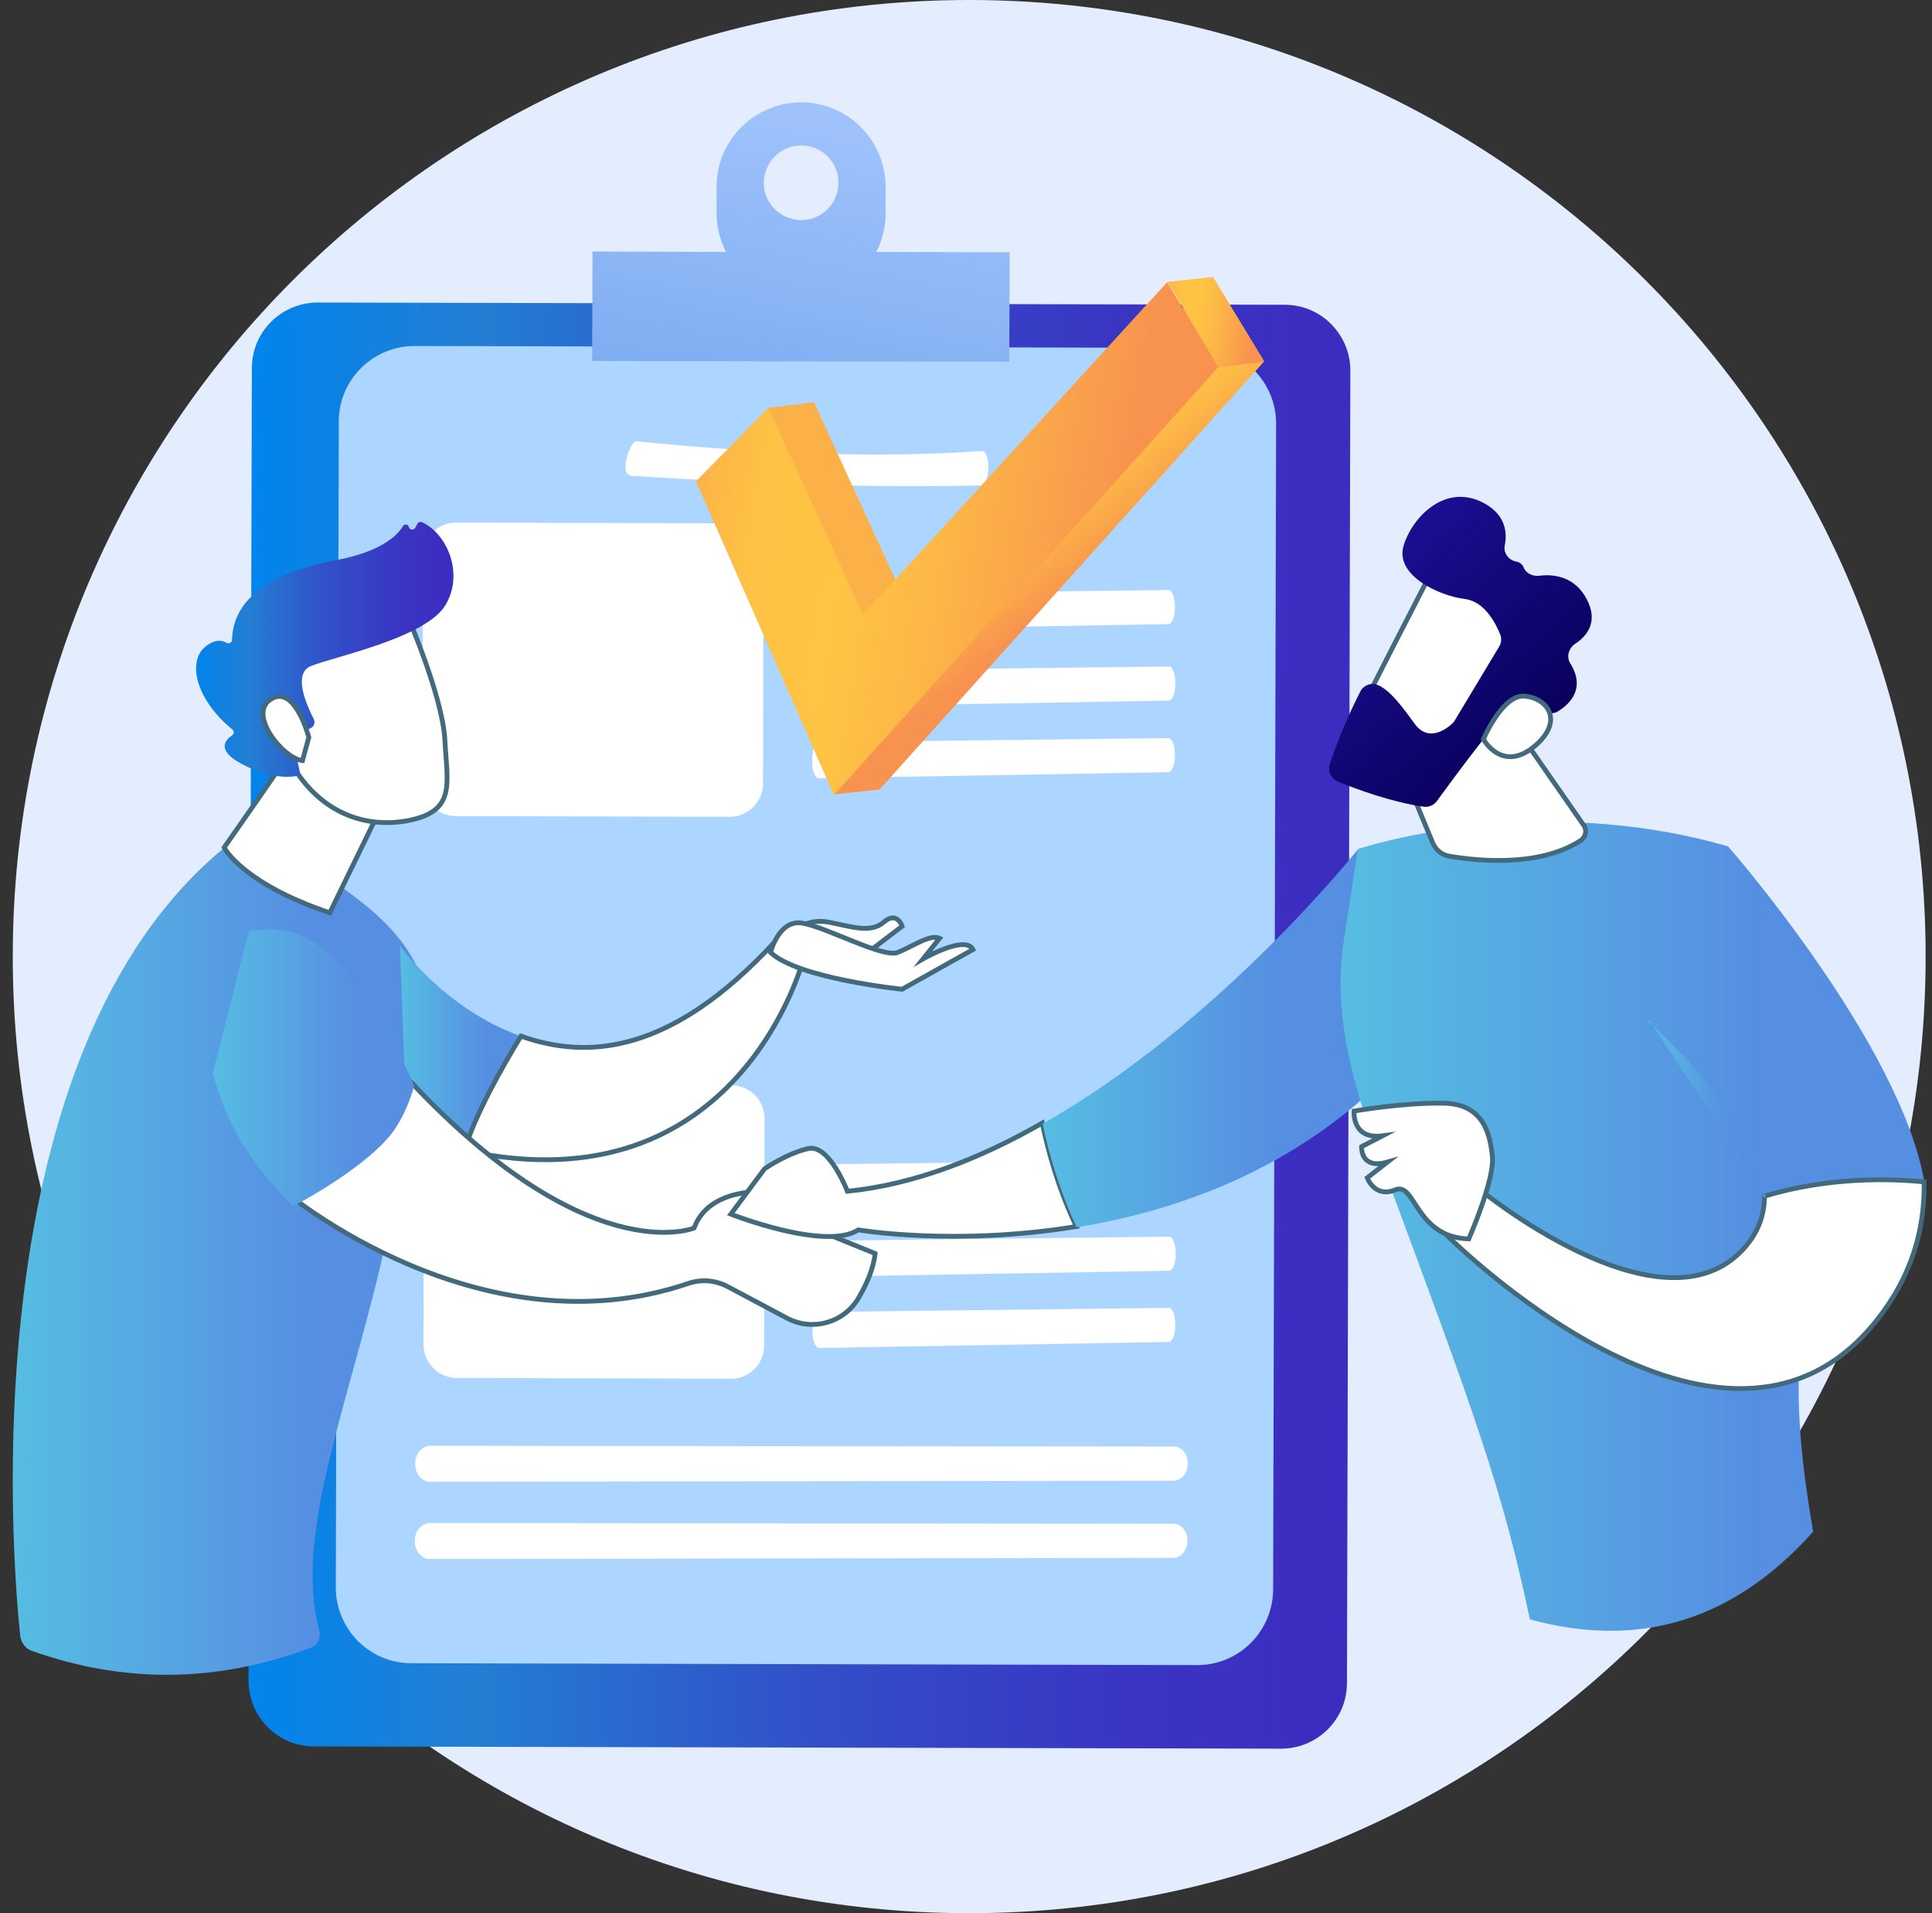 <svg width="101" height="100" viewBox="0 0 101 100" fill="none" xmlns="http://www.w3.org/2000/svg">
<rect x="0" y="0" width="101" height="100" fill="#333333" stroke="none"/>
<path d="M50.667 100C78.281 100 100.667 77.614 100.667 50C100.667 22.386 78.281 0 50.667 0C23.052 0 0.667 22.386 0.667 50C0.667 77.614 23.052 100 50.667 100Z" fill="#E3EDFE"/>
<path d="M66.968 91.401L16.419 91.283C14.518 91.283 12.99 89.735 12.99 87.835L13.167 19.241C13.167 17.34 14.714 15.812 16.615 15.812L67.164 15.93C69.064 15.93 70.593 17.478 70.593 19.378L70.416 87.972C70.416 89.873 68.868 91.401 66.968 91.401Z" fill="url(#paint0_linear_3857_85115)"/>
<path d="M62.598 87.032L21.493 86.934C19.318 86.934 17.555 85.151 17.555 82.976L17.711 22.023C17.711 19.849 19.494 18.085 21.669 18.085L62.775 18.183C64.949 18.183 66.713 19.966 66.713 22.141L66.556 83.094C66.536 85.268 64.773 87.032 62.598 87.032Z" fill="#ACD5FF"/>
<path d="M45.808 13.167C46.121 12.56 46.298 11.874 46.298 11.149V9.778C46.298 7.348 44.338 5.35 41.889 5.35C39.46 5.35 37.461 7.309 37.461 9.758V11.13C37.461 11.855 37.638 12.54 37.951 13.167L30.976 13.148L30.956 18.869L52.763 18.908L52.783 13.187L45.808 13.167ZM41.889 7.603C42.967 7.603 43.849 8.485 43.829 9.562C43.829 10.64 42.947 11.522 41.87 11.502C40.792 11.482 39.91 10.62 39.93 9.543C39.95 8.465 40.812 7.603 41.889 7.603Z" fill="url(#paint1_linear_3857_85115)"/>
<path d="M62.089 76.531C62.089 77.001 61.756 77.393 61.364 77.393L22.492 77.451C22.061 77.451 21.709 77.04 21.709 76.55V76.472C21.709 75.982 22.061 75.57 22.492 75.57L61.384 75.61C61.776 75.61 62.089 76.001 62.089 76.472V76.531Z" fill="white"/>
<path d="M62.069 80.566C62.069 81.036 61.736 81.428 61.344 81.428L22.473 81.487C22.042 81.487 21.689 81.076 21.689 80.586V80.507C21.689 80.018 22.042 79.606 22.473 79.606L61.364 79.645C61.756 79.645 62.069 80.037 62.069 80.507V80.566Z" fill="white"/>
<path d="M51.666 24.511C51.647 24.982 51.49 25.373 51.294 25.373C45.749 25.511 39.656 25.295 33.23 24.884C33.034 24.884 32.681 24.903 32.7 24.394V24.316C32.72 23.826 33.053 23.062 33.249 23.062C40.009 23.747 46.102 23.943 51.353 23.571C51.529 23.571 51.686 23.963 51.666 24.433V24.511Z" fill="white"/>
<path d="M61.443 61.561C61.443 62.032 61.286 62.423 61.09 62.423L42.83 62.737C42.634 62.737 42.458 62.345 42.477 61.836V61.757C42.477 61.267 42.654 60.856 42.85 60.856L61.11 60.641C61.286 60.641 61.443 61.013 61.443 61.503V61.561Z" fill="white"/>
<path d="M61.462 65.559C61.462 66.029 61.306 66.421 61.11 66.421L42.849 66.734C42.654 66.734 42.477 66.342 42.497 65.833V65.755C42.497 65.265 42.673 64.853 42.869 64.853L61.13 64.638C61.306 64.638 61.462 65.01 61.462 65.5V65.559Z" fill="white"/>
<path d="M61.443 69.281C61.443 69.751 61.286 70.143 61.09 70.143L42.83 70.457C42.634 70.457 42.458 70.065 42.477 69.555V69.477C42.477 68.987 42.654 68.576 42.85 68.576L61.11 68.36C61.286 68.36 61.443 68.733 61.443 69.222V69.281Z" fill="white"/>
<path d="M38.206 72.063L23.883 72.024C22.923 72.024 22.14 71.24 22.14 70.28L22.159 58.427C22.159 57.467 22.943 56.683 23.903 56.683L38.225 56.722C39.185 56.722 39.969 57.506 39.969 58.466L39.949 70.319C39.949 71.299 39.166 72.083 38.206 72.063Z" fill="white"/>
<path d="M38.147 42.694L23.825 42.655C22.865 42.655 22.081 41.871 22.081 40.911L22.101 29.057C22.101 28.097 22.884 27.314 23.844 27.314L38.167 27.353C39.127 27.353 39.91 28.137 39.91 29.097L39.891 40.95C39.891 41.91 39.107 42.694 38.147 42.694Z" fill="white"/>
<path d="M61.423 31.761C61.423 32.231 61.266 32.623 61.07 32.623L42.81 32.936C42.614 32.936 42.438 32.544 42.457 32.035V31.957C42.457 31.467 42.633 31.055 42.829 31.055L61.09 30.84C61.266 30.84 61.423 31.212 61.423 31.702V31.761Z" fill="white"/>
<path d="M61.443 35.758C61.443 36.228 61.286 36.62 61.09 36.62L42.83 36.934C42.634 36.934 42.458 36.542 42.477 36.032V35.954C42.477 35.464 42.654 35.053 42.85 35.053L61.11 34.837C61.286 34.837 61.443 35.209 61.443 35.699V35.758Z" fill="white"/>
<path d="M61.423 39.5C61.423 39.97 61.266 40.362 61.07 40.362L42.81 40.676C42.614 40.676 42.438 40.284 42.457 39.774V39.696C42.457 39.206 42.633 38.795 42.829 38.795L61.09 38.579C61.266 38.579 61.423 38.951 61.423 39.441V39.5Z" fill="white"/>
<path d="M1.665 86.287C1.332 86.17 1.097 85.856 1.058 85.504C0.607 81.272 -1.489 55.017 11.834 44.222C11.834 44.222 12.598 42.223 18.887 47.141C25.177 52.059 21.807 57.212 20.298 64.324C18.476 72.925 15.282 79.959 16.693 85.249C16.791 85.621 16.595 85.993 16.242 86.13C11.364 87.953 6.505 88.011 1.665 86.287Z" fill="url(#paint2_linear_3857_85115)"/>
<path d="M17.046 36.365C17.046 36.738 11.716 44.3 11.716 44.3C11.716 44.3 12.676 46.181 17.241 47.71L21.18 39.618L17.046 36.365Z" fill="white" stroke="#426A7C" stroke-width="0.25" stroke-miterlimit="10"/>
<path d="M21.238 32.035C21.238 32.035 23.139 36.385 23.256 38.677C23.374 40.97 23.884 42.439 21.238 42.909C18.593 43.36 16.38 42.047 15.165 39.775C15.165 39.775 13.284 36.267 13.695 34.837C14.126 33.387 21.238 32.035 21.238 32.035Z" fill="white" stroke="#426A7C" stroke-width="0.25" stroke-miterlimit="10"/>
<path d="M16.066 38.129L16.223 38.07C16.419 37.992 16.497 37.757 16.399 37.58C16.027 36.855 15.302 35.209 16.242 34.818C17.457 34.328 22.238 33.348 23.276 31.644C24.275 30.017 23.393 27.901 22.061 27.294C21.963 27.255 21.865 27.294 21.826 27.372L21.709 27.588C21.63 27.725 21.415 27.705 21.375 27.549C21.336 27.392 21.14 27.372 21.062 27.509C20.748 28.019 19.886 28.842 17.594 29.273C14.342 29.88 12.187 31.193 12.128 33.446C12.128 33.583 11.971 33.662 11.853 33.603C11.618 33.466 11.226 33.387 10.717 33.818C9.816 34.563 10.188 36.522 12.147 38.129C12.245 38.207 12.245 38.344 12.147 38.423C11.795 38.658 11.266 39.206 12.637 39.931C14.067 40.695 15.125 40.637 15.537 40.558C15.635 40.539 15.713 40.441 15.674 40.343L15.243 38.364C15.223 38.246 15.302 38.148 15.419 38.148H16.066V38.129Z" fill="url(#paint3_linear_3857_85115)"/>
<path d="M16.145 38.54C16.145 38.54 15.42 35.758 14.166 36.541C12.912 37.325 14.813 39.657 15.812 39.755L16.145 38.54Z" fill="white" stroke="#426A7C" stroke-width="0.25" stroke-miterlimit="10"/>
<path d="M20.905 49.434L21.277 59.289C22.316 59.641 23.315 59.935 24.256 60.131C24.843 58.231 26.156 55.899 27.214 54.155C23.296 52.764 20.905 49.434 20.905 49.434Z" fill="url(#paint4_linear_3857_85115)"/>
<path d="M40.478 49.258C35.11 55.057 30.76 55.41 27.234 54.156C26.176 55.9 24.863 58.231 24.275 60.132C38.637 63.286 42.007 50.1 42.007 50.1L40.478 49.258Z" fill="white" stroke="#426A7C" stroke-width="0.25" stroke-miterlimit="10"/>
<path d="M41.556 48.65C41.556 48.65 42.183 47.984 43.32 48.2C44.456 48.415 45.495 48.807 46.2 48.2C46.905 47.592 47.16 48.415 47.16 48.415L45.024 50.041L41.556 48.65Z" fill="white" stroke="#426A7C" stroke-width="0.25" stroke-miterlimit="10"/>
<path d="M40.283 49.786C40.283 49.786 40.714 48.003 41.987 48.258C43.261 48.493 46.16 50.08 46.925 49.786C47.669 49.492 48.629 48.807 49.119 49.042L48.257 50.119C48.257 50.119 50.471 48.846 50.863 49.63L47.16 51.706C47.16 51.706 41.752 51.158 40.283 49.786Z" fill="white" stroke="#426A7C" stroke-width="0.25" stroke-miterlimit="10"/>
<path d="M14.949 62.325C14.949 62.325 25.059 70.79 35.972 67.087C36.658 66.851 37.383 66.91 38.029 67.243L41.164 68.909C42.477 69.594 44.103 69.144 44.867 67.87C45.298 67.145 45.67 66.303 45.749 65.519L39.616 63.031L40.067 62.286C40.067 62.286 37.069 62.032 36.285 64.187C36.285 64.187 30.584 66.558 20.944 55.977C20.944 55.958 16.575 59.68 14.949 62.325Z" fill="white" stroke="#426A7C" stroke-width="0.25" stroke-miterlimit="10"/>
<path d="M44.299 62.267C44.299 62.267 43.359 59.798 42.261 60.033C41.164 60.269 39.969 61.092 39.969 61.092L38.206 63.462C38.206 63.462 43.143 65.402 44.867 64.285C44.867 64.285 49.903 65.147 56.27 64.109C55.349 62.169 54.801 60.21 54.487 58.701C51.274 60.543 47.806 61.914 44.299 62.267Z" fill="white" stroke="#426A7C" stroke-width="0.25" stroke-miterlimit="10"/>
<path d="M70.984 44.399C70.984 44.399 63.774 53.49 54.507 58.74C54.821 60.249 55.369 62.189 56.29 64.148C61.11 63.364 66.674 61.483 71.396 57.291L70.984 44.399Z" fill="url(#paint5_linear_3857_85115)"/>
<path d="M79.977 84.642C78.567 77.941 77.156 74.062 72.434 61.365C70.945 57.369 69.593 53.333 70.259 49.12L70.984 44.379C70.984 44.379 80.153 41.283 90.342 44.242C90.342 44.242 99.374 54.547 100.608 61.816C101.529 67.204 91.204 59.661 94.789 80.057C90.538 84.818 85.561 86.17 79.977 84.642Z" fill="url(#paint6_linear_3857_85115)"/>
<path d="M72.532 38.345L74.903 44.066C75.059 44.418 75.373 44.693 75.765 44.751C77.136 44.986 80.447 45.359 82.642 43.928C82.897 43.752 82.975 43.4 82.799 43.145L78.41 36.836L72.532 38.345Z" fill="white" stroke="#426A7C" stroke-width="0.25" stroke-miterlimit="10"/>
<path d="M75.001 29.606C74.903 29.704 70.788 37.796 70.788 37.796L75.451 40.049L80.487 32.956C80.487 32.956 76.666 28.039 75.001 29.606Z" fill="white" stroke="#426A7C" stroke-width="0.25" stroke-miterlimit="10"/>
<path d="M78.371 33.799L76.039 37.678C76 37.737 75.961 37.796 75.902 37.835C75.628 38.09 74.668 38.834 73.943 37.815C73.316 36.953 72.728 36.15 72.101 35.836C71.729 35.64 71.278 35.797 71.102 36.169C70.71 36.934 69.985 38.481 69.515 39.951C69.397 40.323 69.593 40.715 69.946 40.852C70.886 41.244 72.767 41.93 74.413 42.165C74.687 42.204 74.962 42.086 75.118 41.871C75.824 40.891 77.842 38.168 78.528 37.482C79.174 36.855 80.35 37.09 80.879 37.247C81.075 37.306 81.29 37.286 81.466 37.169C81.995 36.836 82.936 36.032 82.093 34.68C81.878 34.347 81.995 33.897 82.329 33.661C82.936 33.27 83.582 32.525 82.956 31.33C82.329 30.115 81.212 29.998 80.448 30.096C80.115 30.135 79.762 29.959 79.644 29.645C79.585 29.508 79.468 29.39 79.252 29.351C78.861 29.273 78.586 28.901 78.665 28.509C78.802 27.823 78.704 26.922 77.607 26.314C75.589 25.198 73.825 27.02 73.375 28.528C72.924 30.056 75.177 31.134 76.588 31.31C77.626 31.448 78.194 32.584 78.43 33.172C78.508 33.368 78.488 33.603 78.371 33.799Z" fill="url(#paint7_linear_3857_85115)"/>
<path d="M77.548 38.638C77.548 38.638 78.547 36.287 79.703 36.385C80.859 36.483 81.76 37.619 80.33 38.912C78.567 40.499 77.548 38.638 77.548 38.638Z" fill="white" stroke="#426A7C" stroke-width="0.25" stroke-miterlimit="10"/>
<path d="M77.352 62.169C77.352 62.169 86.639 69.79 90.988 65.441C91.89 64.54 92.242 63.54 92.242 62.522C95.612 61.503 98.845 61.601 100.589 61.777C100.628 64.246 99.942 66.734 98.081 69.046C90.028 79.117 75.53 64.461 75.53 64.461L77.352 62.169Z" fill="white" stroke="#426A7C" stroke-width="0.25" stroke-miterlimit="10"/>
<path d="M76.784 64.755C76.784 64.755 78.136 61.679 78.018 60.465C77.901 59.269 77.548 57.682 75.452 57.663C73.355 57.624 70.788 58.074 70.788 58.074C70.788 58.074 70.651 59.583 72.278 59.367L71.18 59.935C71.18 59.935 71.102 61.15 72.532 60.739L71.474 61.562C71.474 61.562 71.866 62.639 72.944 62.189C74.002 61.758 73.982 64.677 76.784 64.755Z" fill="white" stroke="#426A7C" stroke-width="0.25" stroke-miterlimit="10"/>
<path d="M92.301 62.502C92.301 62.541 92.281 62.58 92.242 62.58C92.242 62.58 92.242 62.58 92.223 62.58C92.184 62.58 92.164 62.561 92.164 62.522C91.655 59.583 89.774 56.703 86.208 53.411C86.188 53.391 86.188 53.352 86.208 53.313" fill="url(#paint8_linear_3857_85115)"/>
<path d="M11.129 56.095C11.403 57.114 11.913 58.662 12.99 60.269C13.989 61.777 15.322 63.051 15.322 63.051C15.322 63.051 19.338 60.974 20.671 58.975C21.356 57.937 21.65 56.762 21.65 56.762C21.65 56.762 18.633 49.199 14.871 48.65C14.068 48.533 13.421 48.591 13.01 48.65" fill="url(#paint9_linear_3857_85115)"/>
<path d="M40.185 21.318L42.556 21.024L47.513 31.839L63.402 14.46L66.087 18.888L45.984 41.263L43.614 41.518L40.185 21.318Z" fill="url(#paint10_linear_3857_85115)"/>
<path d="M36.384 25.158L40.165 21.318L45.122 32.133L61.012 14.754L63.696 19.182L43.594 41.557L36.384 25.158Z" fill="url(#paint11_linear_3857_85115)"/>
<path d="M61.031 14.735L63.402 14.48L66.086 18.908L63.715 19.202L61.031 14.735Z" fill="url(#paint12_linear_3857_85115)"/>
<defs>
<linearGradient id="paint0_linear_3857_85115" x1="13.072" y1="53.527" x2="70.498" y2="53.669" gradientUnits="userSpaceOnUse">
<stop stop-color="#0084ED"/>
<stop offset="0.205" stop-color="#237ED3"/>
<stop offset="0.491" stop-color="#3152C9"/>
<stop offset="0.767" stop-color="#3937C3"/>
<stop offset="0.967" stop-color="#3C2DC1"/>
</linearGradient>
<linearGradient id="paint1_linear_3857_85115" x1="40.312" y1="23.744" x2="45.26" y2="-0.562" gradientUnits="userSpaceOnUse">
<stop stop-color="#78A9EF"/>
<stop offset="0.708" stop-color="#9FC2FC"/>
</linearGradient>
<linearGradient id="paint2_linear_3857_85115" x1="0.666" y1="65.68" x2="22.563" y2="65.68" gradientUnits="userSpaceOnUse">
<stop stop-color="#56BDE2"/>
<stop offset="0.709" stop-color="#568FE2"/>
</linearGradient>
<linearGradient id="paint3_linear_3857_85115" x1="10.234" y1="33.928" x2="23.689" y2="33.928" gradientUnits="userSpaceOnUse">
<stop stop-color="#0084ED"/>
<stop offset="0.205" stop-color="#237ED3"/>
<stop offset="0.491" stop-color="#3152C9"/>
<stop offset="0.767" stop-color="#3937C3"/>
<stop offset="0.967" stop-color="#3C2DC1"/>
</linearGradient>
<linearGradient id="paint4_linear_3857_85115" x1="20.913" y1="54.782" x2="27.221" y2="54.782" gradientUnits="userSpaceOnUse">
<stop stop-color="#56BDE2"/>
<stop offset="0.709" stop-color="#568FE2"/>
</linearGradient>
<linearGradient id="paint5_linear_3857_85115" x1="54.492" y1="54.259" x2="71.382" y2="54.259" gradientUnits="userSpaceOnUse">
<stop stop-color="#56BDE2"/>
<stop offset="0.709" stop-color="#568FE2"/>
</linearGradient>
<linearGradient id="paint6_linear_3857_85115" x1="70.076" y1="64.109" x2="100.647" y2="64.109" gradientUnits="userSpaceOnUse">
<stop stop-color="#56BDE2"/>
<stop offset="0.709" stop-color="#568FE2"/>
</linearGradient>
<linearGradient id="paint7_linear_3857_85115" x1="79.397" y1="39.192" x2="70.874" y2="30.137" gradientUnits="userSpaceOnUse">
<stop stop-color="#09005D"/>
<stop offset="1" stop-color="#1A0F91"/>
</linearGradient>
<linearGradient id="paint8_linear_3857_85115" x1="86.195" y1="57.957" x2="92.3" y2="57.957" gradientUnits="userSpaceOnUse">
<stop stop-color="#56BDE2"/>
<stop offset="0.709" stop-color="#568FE2"/>
</linearGradient>
<linearGradient id="paint9_linear_3857_85115" x1="11.125" y1="55.826" x2="21.627" y2="55.826" gradientUnits="userSpaceOnUse">
<stop stop-color="#56BDE2"/>
<stop offset="0.709" stop-color="#568FE2"/>
</linearGradient>
<linearGradient id="paint10_linear_3857_85115" x1="44.84" y1="17.28" x2="60.661" y2="36.857" gradientUnits="userSpaceOnUse">
<stop offset="0.463" stop-color="#FCB148"/>
<stop offset="0.469" stop-color="#FDBA46"/>
<stop offset="0.481" stop-color="#FFC244"/>
<stop offset="0.504" stop-color="#FFC444"/>
<stop offset="0.564" stop-color="#FDB946"/>
<stop offset="0.667" stop-color="#F99C4D"/>
<stop offset="0.699" stop-color="#F8924F"/>
<stop offset="1" stop-color="#F8924F"/>
</linearGradient>
<linearGradient id="paint11_linear_3857_85115" x1="36.326" y1="25.55" x2="61.977" y2="29.743" gradientUnits="userSpaceOnUse">
<stop stop-color="#FCB148"/>
<stop offset="0.052" stop-color="#FDBA46"/>
<stop offset="0.142" stop-color="#FFC244"/>
<stop offset="0.318" stop-color="#FFC444"/>
<stop offset="0.485" stop-color="#FDB946"/>
<stop offset="0.775" stop-color="#F99C4D"/>
<stop offset="0.866" stop-color="#F8924F"/>
<stop offset="1" stop-color="#F8924F"/>
</linearGradient>
<linearGradient id="paint12_linear_3857_85115" x1="60.774" y1="16.378" x2="66.356" y2="17.29" gradientUnits="userSpaceOnUse">
<stop stop-color="#FCB148"/>
<stop offset="0.052" stop-color="#FDBA46"/>
<stop offset="0.142" stop-color="#FFC244"/>
<stop offset="0.318" stop-color="#FFC444"/>
<stop offset="0.485" stop-color="#FDB946"/>
<stop offset="0.775" stop-color="#F99C4D"/>
<stop offset="0.866" stop-color="#F8924F"/>
<stop offset="1" stop-color="#F8924F"/>
</linearGradient>
</defs>
</svg>
